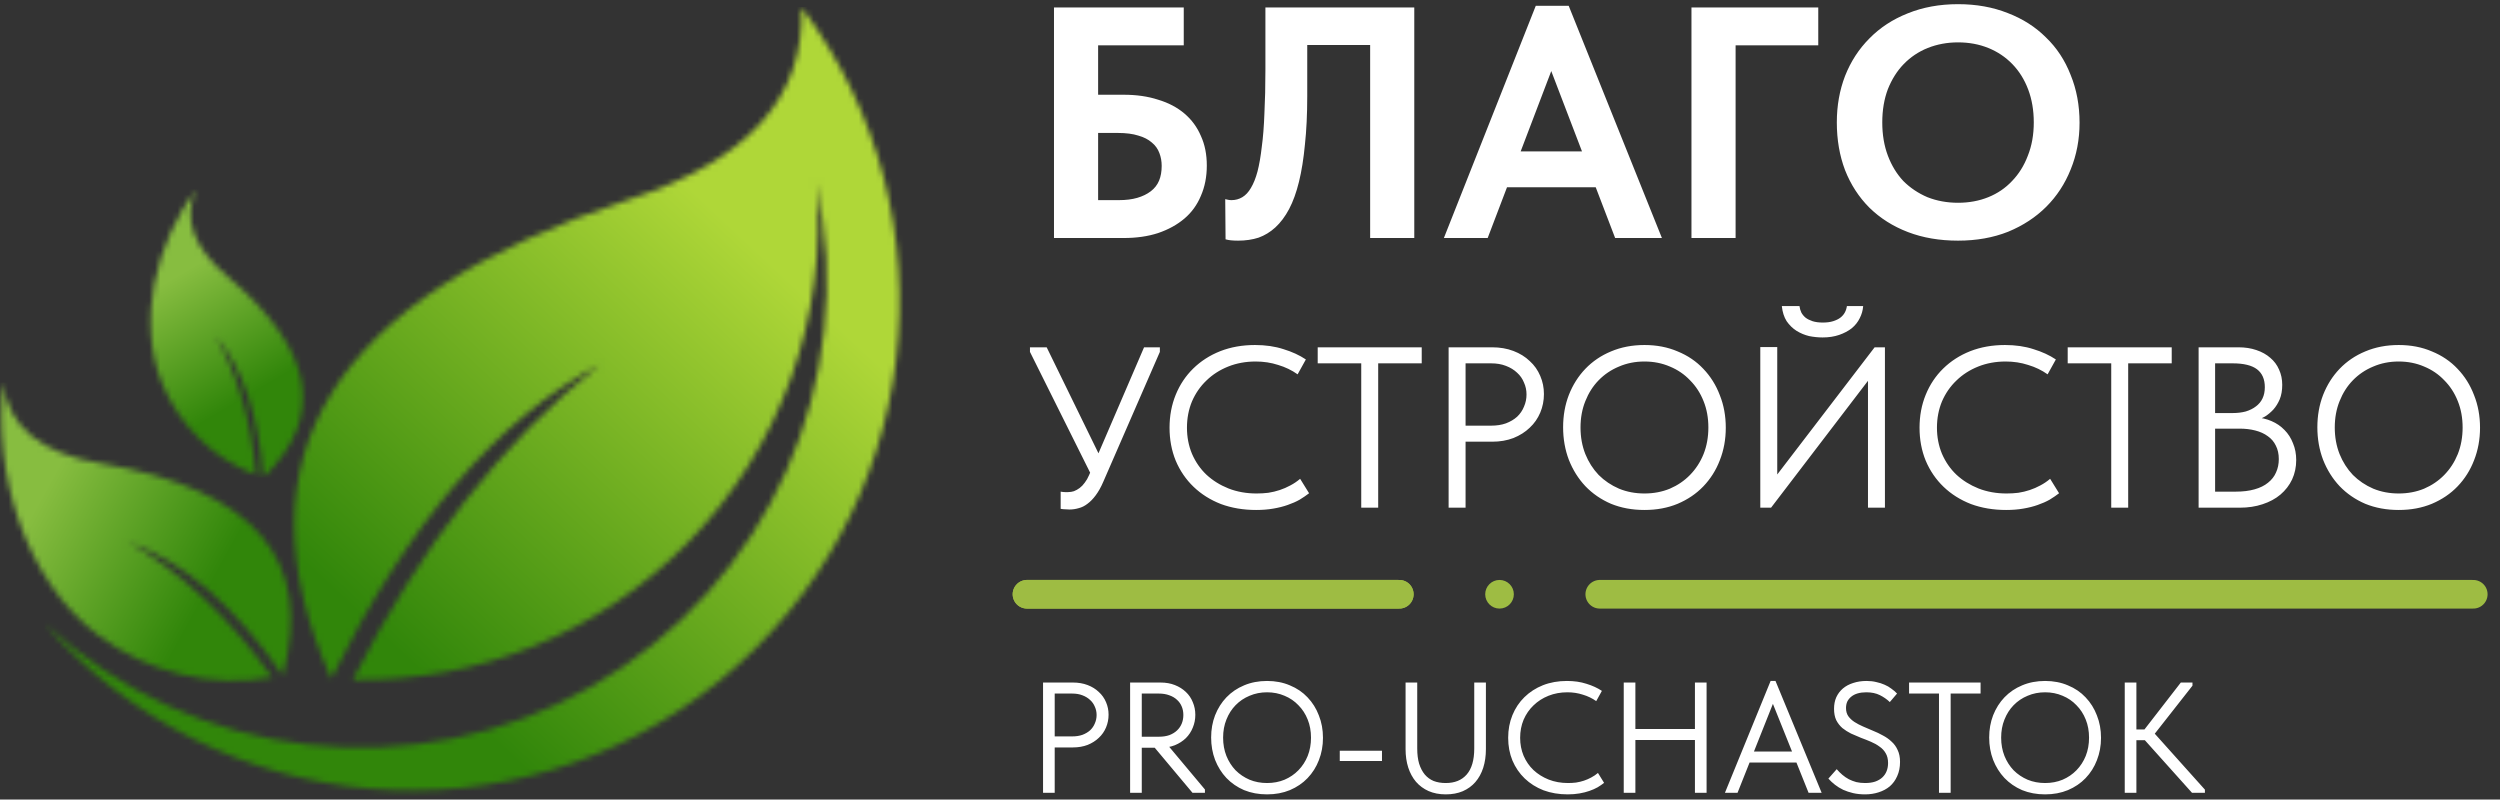 <?xml version="1.0" encoding="UTF-8"?> <svg xmlns="http://www.w3.org/2000/svg" width="444" height="142" viewBox="0 0 444 142" fill="none"><rect x="0" y="0" width="444" height="142" fill="#333333" stroke="none"/><path d="M189.919 90.49C189.648 90.49 189.39 90.477 189.146 90.449C188.929 90.449 188.672 90.422 188.373 90.368V87.316C188.672 87.37 188.929 87.398 189.146 87.398C189.363 87.398 189.54 87.398 189.675 87.398C190.055 87.398 190.408 87.343 190.733 87.235C191.086 87.099 191.425 86.909 191.75 86.665C192.076 86.421 192.374 86.109 192.646 85.729C192.944 85.35 193.202 84.902 193.419 84.386L203.185 61.681H205.992V62.495L195.942 85.567C195.535 86.516 195.087 87.316 194.599 87.967C194.138 88.591 193.649 89.093 193.134 89.473C192.646 89.853 192.13 90.11 191.588 90.246C191.045 90.409 190.489 90.49 189.919 90.49ZM194.192 85.119L182.921 62.495V61.681H185.891L195.453 81.253L194.192 85.119ZM223.092 90.571C220.814 90.571 218.725 90.219 216.826 89.513C214.954 88.781 213.34 87.764 211.984 86.462C210.627 85.16 209.569 83.613 208.81 81.823C208.077 80.032 207.711 78.079 207.711 75.963C207.711 73.847 208.077 71.894 208.81 70.104C209.542 68.314 210.573 66.767 211.902 65.465C213.259 64.136 214.859 63.105 216.704 62.373C218.576 61.64 220.637 61.274 222.889 61.274C224.761 61.274 226.442 61.518 227.934 62.007C229.454 62.468 230.783 63.078 231.922 63.838L230.457 66.483C229.426 65.75 228.274 65.194 226.999 64.814C225.751 64.407 224.422 64.204 223.011 64.204C221.248 64.204 219.62 64.502 218.128 65.099C216.636 65.696 215.347 66.523 214.262 67.581C213.177 68.612 212.323 69.846 211.699 71.284C211.102 72.722 210.804 74.282 210.804 75.963C210.804 77.618 211.102 79.165 211.699 80.602C212.323 82.04 213.177 83.274 214.262 84.305C215.375 85.336 216.677 86.15 218.169 86.746C219.688 87.343 221.356 87.642 223.174 87.642C223.879 87.642 224.571 87.601 225.249 87.52C225.954 87.411 226.632 87.248 227.283 87.031C227.934 86.814 228.558 86.543 229.155 86.218C229.779 85.892 230.362 85.499 230.905 85.037L232.492 87.601C232.004 87.981 231.447 88.361 230.824 88.74C230.2 89.093 229.494 89.405 228.708 89.676C227.948 89.948 227.094 90.165 226.144 90.327C225.222 90.49 224.204 90.571 223.092 90.571ZM241.756 90.165V64.529H234.024V61.681H252.498V64.529H244.767V90.165H241.756ZM265.005 61.681C266.389 61.681 267.65 61.898 268.79 62.332C269.929 62.766 270.892 63.363 271.679 64.122C272.493 64.855 273.116 65.737 273.55 66.767C273.985 67.771 274.202 68.843 274.202 69.982C274.202 71.148 273.985 72.247 273.55 73.278C273.116 74.309 272.493 75.204 271.679 75.963C270.892 76.723 269.929 77.333 268.79 77.794C267.65 78.229 266.389 78.446 265.005 78.446H260.285V90.165H257.274V61.681H265.005ZM264.802 75.597C265.806 75.597 266.687 75.462 267.447 75.19C268.234 74.892 268.898 74.499 269.441 74.01C269.983 73.495 270.39 72.898 270.661 72.22C270.96 71.542 271.109 70.823 271.109 70.063C271.109 69.304 270.96 68.598 270.661 67.947C270.39 67.269 269.983 66.686 269.441 66.198C268.898 65.682 268.234 65.275 267.447 64.977C266.687 64.678 265.806 64.529 264.802 64.529H260.285V75.597H264.802ZM292.054 87.642C293.682 87.642 295.187 87.357 296.571 86.787C297.954 86.19 299.148 85.377 300.151 84.346C301.182 83.288 301.983 82.053 302.552 80.643C303.122 79.205 303.407 77.632 303.407 75.923C303.407 74.214 303.122 72.654 302.552 71.243C301.983 69.806 301.182 68.571 300.151 67.54C299.148 66.483 297.954 65.669 296.571 65.099C295.187 64.502 293.682 64.204 292.054 64.204C290.426 64.204 288.921 64.502 287.537 65.099C286.154 65.669 284.947 66.483 283.916 67.54C282.912 68.571 282.125 69.806 281.556 71.243C280.986 72.654 280.701 74.214 280.701 75.923C280.701 77.632 280.986 79.205 281.556 80.643C282.125 82.053 282.912 83.288 283.916 84.346C284.947 85.377 286.154 86.19 287.537 86.787C288.921 87.357 290.426 87.642 292.054 87.642ZM292.054 90.571C289.884 90.571 287.904 90.205 286.113 89.473C284.35 88.713 282.831 87.669 281.556 86.34C280.308 85.01 279.331 83.451 278.626 81.66C277.948 79.87 277.609 77.944 277.609 75.882C277.609 73.82 277.948 71.908 278.626 70.145C279.331 68.354 280.308 66.808 281.556 65.506C282.831 64.177 284.35 63.146 286.113 62.413C287.904 61.654 289.884 61.274 292.054 61.274C294.224 61.274 296.191 61.654 297.954 62.413C299.745 63.146 301.264 64.177 302.512 65.506C303.787 66.835 304.763 68.395 305.441 70.185C306.147 71.949 306.499 73.875 306.499 75.963C306.499 78.025 306.147 79.951 305.441 81.742C304.763 83.505 303.787 85.051 302.512 86.38C301.264 87.682 299.745 88.713 297.954 89.473C296.191 90.205 294.224 90.571 292.054 90.571ZM312.628 90.165V61.64H315.639V85.363L314.988 85.119L332.933 61.681H334.764V90.165H331.753V65.709L332.851 66.198L314.54 90.165H312.628ZM323.696 59.931C322.909 59.931 322.109 59.85 321.295 59.687C320.508 59.497 319.762 59.185 319.057 58.751C318.379 58.317 317.796 57.748 317.307 57.042C316.846 56.31 316.561 55.415 316.453 54.357H319.586C319.64 54.764 319.749 55.143 319.912 55.496C320.102 55.849 320.359 56.161 320.685 56.432C321.01 56.676 321.417 56.879 321.905 57.042C322.421 57.205 323.031 57.286 323.737 57.286C324.442 57.286 325.052 57.205 325.568 57.042C326.083 56.879 326.504 56.676 326.829 56.432C327.182 56.161 327.453 55.849 327.643 55.496C327.833 55.143 327.955 54.764 328.009 54.357H330.898C330.844 55.116 330.64 55.835 330.288 56.513C329.962 57.191 329.488 57.788 328.864 58.304C328.24 58.792 327.494 59.185 326.626 59.484C325.758 59.782 324.781 59.931 323.696 59.931ZM356.291 90.571C354.012 90.571 351.924 90.219 350.025 89.513C348.153 88.781 346.539 87.764 345.183 86.462C343.826 85.16 342.768 83.613 342.009 81.823C341.276 80.032 340.91 78.079 340.91 75.963C340.91 73.847 341.276 71.894 342.009 70.104C342.741 68.314 343.772 66.767 345.101 65.465C346.458 64.136 348.058 63.105 349.903 62.373C351.774 61.64 353.836 61.274 356.088 61.274C357.959 61.274 359.641 61.518 361.133 62.007C362.652 62.468 363.982 63.078 365.121 63.838L363.656 66.483C362.625 65.75 361.472 65.194 360.197 64.814C358.95 64.407 357.62 64.204 356.21 64.204C354.446 64.204 352.819 64.502 351.327 65.099C349.835 65.696 348.546 66.523 347.461 67.581C346.376 68.612 345.522 69.846 344.898 71.284C344.301 72.722 344.003 74.282 344.003 75.963C344.003 77.618 344.301 79.165 344.898 80.602C345.522 82.04 346.376 83.274 347.461 84.305C348.573 85.336 349.876 86.15 351.368 86.746C352.887 87.343 354.555 87.642 356.373 87.642C357.078 87.642 357.77 87.601 358.448 87.52C359.153 87.411 359.831 87.248 360.482 87.031C361.133 86.814 361.757 86.543 362.354 86.218C362.978 85.892 363.561 85.499 364.104 85.037L365.691 87.601C365.202 87.981 364.646 88.361 364.022 88.74C363.398 89.093 362.693 89.405 361.906 89.676C361.147 89.948 360.292 90.165 359.343 90.327C358.421 90.49 357.403 90.571 356.291 90.571ZM374.955 90.165V64.529H367.223V61.681H385.697V64.529H377.966V90.165H374.955ZM390.473 90.165V61.681H397.553C398.72 61.681 399.778 61.844 400.727 62.169C401.704 62.495 402.531 62.956 403.209 63.553C403.887 64.122 404.403 64.814 404.755 65.628C405.135 66.442 405.325 67.35 405.325 68.354C405.325 69.331 405.176 70.185 404.878 70.918C404.579 71.623 404.199 72.233 403.738 72.749C403.277 73.237 402.789 73.644 402.273 73.97C401.758 74.268 401.27 74.485 400.808 74.621L400.564 74.132C401.595 74.187 402.545 74.404 403.413 74.783C404.308 75.163 405.081 75.692 405.732 76.37C406.383 77.021 406.885 77.808 407.238 78.73C407.617 79.626 407.807 80.616 407.807 81.701C407.807 82.949 407.563 84.102 407.075 85.16C406.587 86.19 405.895 87.086 405 87.845C404.132 88.578 403.074 89.147 401.826 89.554C400.605 89.961 399.262 90.165 397.797 90.165H390.473ZM393.403 88.862L392.304 87.316H397.065C398.34 87.316 399.452 87.18 400.402 86.909C401.378 86.638 402.178 86.245 402.802 85.729C403.453 85.214 403.928 84.603 404.227 83.898C404.552 83.193 404.715 82.406 404.715 81.538C404.715 80.616 404.538 79.816 404.186 79.137C403.86 78.459 403.386 77.903 402.762 77.469C402.138 77.008 401.392 76.669 400.524 76.452C399.683 76.235 398.76 76.126 397.757 76.126H392.874V73.359H396.495C397.363 73.359 398.15 73.264 398.855 73.074C399.561 72.857 400.157 72.559 400.646 72.179C401.161 71.799 401.554 71.325 401.826 70.755C402.097 70.185 402.233 69.521 402.233 68.761C402.233 67.35 401.771 66.293 400.849 65.587C399.927 64.882 398.476 64.529 396.495 64.529H392.304L393.403 62.983V88.862ZM426.008 87.642C427.635 87.642 429.141 87.357 430.525 86.787C431.908 86.19 433.102 85.377 434.105 84.346C435.136 83.288 435.936 82.053 436.506 80.643C437.076 79.205 437.361 77.632 437.361 75.923C437.361 74.214 437.076 72.654 436.506 71.243C435.936 69.806 435.136 68.571 434.105 67.54C433.102 66.483 431.908 65.669 430.525 65.099C429.141 64.502 427.635 64.204 426.008 64.204C424.38 64.204 422.875 64.502 421.491 65.099C420.108 65.669 418.901 66.483 417.87 67.54C416.866 68.571 416.079 69.806 415.51 71.243C414.94 72.654 414.655 74.214 414.655 75.923C414.655 77.632 414.94 79.205 415.51 80.643C416.079 82.053 416.866 83.288 417.87 84.346C418.901 85.377 420.108 86.19 421.491 86.787C422.875 87.357 424.38 87.642 426.008 87.642ZM426.008 90.571C423.838 90.571 421.857 90.205 420.067 89.473C418.304 88.713 416.785 87.669 415.51 86.34C414.262 85.01 413.285 83.451 412.58 81.66C411.902 79.87 411.563 77.944 411.563 75.882C411.563 73.82 411.902 71.908 412.58 70.145C413.285 68.354 414.262 66.808 415.51 65.506C416.785 64.177 418.304 63.146 420.067 62.413C421.857 61.654 423.838 61.274 426.008 61.274C428.178 61.274 430.145 61.654 431.908 62.413C433.698 63.146 435.218 64.177 436.465 65.506C437.74 66.835 438.717 68.395 439.395 70.185C440.1 71.949 440.453 73.875 440.453 75.963C440.453 78.025 440.1 79.951 439.395 81.742C438.717 83.505 437.74 85.051 436.465 86.38C435.218 87.682 433.698 88.713 431.908 89.473C430.145 90.205 428.178 90.571 426.008 90.571Z" fill="white"></path><path d="M190.56 121.218C191.511 121.218 192.379 121.367 193.162 121.665C193.945 121.964 194.607 122.374 195.148 122.896C195.708 123.4 196.137 124.006 196.435 124.715C196.733 125.405 196.883 126.141 196.883 126.925C196.883 127.727 196.733 128.482 196.435 129.191C196.137 129.899 195.708 130.515 195.148 131.037C194.607 131.559 193.945 131.979 193.162 132.296C192.379 132.594 191.511 132.744 190.56 132.744H187.315V140.8H185.245V121.218H190.56ZM190.42 130.785C191.11 130.785 191.717 130.692 192.239 130.506C192.78 130.3 193.237 130.03 193.61 129.694C193.983 129.34 194.262 128.93 194.449 128.463C194.654 127.997 194.757 127.503 194.757 126.981C194.757 126.458 194.654 125.974 194.449 125.526C194.262 125.06 193.983 124.659 193.61 124.323C193.237 123.969 192.78 123.689 192.239 123.484C191.717 123.279 191.11 123.176 190.42 123.176H187.315V130.785H190.42ZM211.786 140.8L204.848 132.52L207.086 131.96L213.996 140.213V140.8H211.786ZM206.107 121.218C207.058 121.218 207.907 121.367 208.653 121.665C209.417 121.964 210.07 122.374 210.611 122.896C211.152 123.4 211.562 124.006 211.842 124.715C212.14 125.405 212.289 126.151 212.289 126.953C212.289 127.755 212.14 128.51 211.842 129.219C211.562 129.927 211.152 130.552 210.611 131.093C210.07 131.615 209.417 132.035 208.653 132.352C207.907 132.65 207.058 132.799 206.107 132.799H202.778V140.8H200.708V121.218H206.107ZM205.827 130.841C206.517 130.841 207.133 130.748 207.674 130.561C208.214 130.356 208.671 130.077 209.044 129.722C209.417 129.368 209.697 128.958 209.884 128.491C210.07 128.025 210.163 127.522 210.163 126.981C210.163 126.44 210.07 125.946 209.884 125.498C209.697 125.032 209.417 124.631 209.044 124.295C208.671 123.941 208.214 123.67 207.674 123.484C207.133 123.279 206.517 123.176 205.827 123.176H202.778V130.841H205.827ZM225.029 139.066C226.148 139.066 227.183 138.87 228.134 138.478C229.085 138.068 229.906 137.509 230.596 136.8C231.304 136.073 231.855 135.224 232.246 134.254C232.638 133.266 232.834 132.184 232.834 131.009C232.834 129.834 232.638 128.762 232.246 127.792C231.855 126.803 231.304 125.955 230.596 125.246C229.906 124.519 229.085 123.959 228.134 123.568C227.183 123.157 226.148 122.952 225.029 122.952C223.91 122.952 222.875 123.157 221.923 123.568C220.972 123.959 220.142 124.519 219.434 125.246C218.744 125.955 218.203 126.803 217.811 127.792C217.42 128.762 217.224 129.834 217.224 131.009C217.224 132.184 217.42 133.266 217.811 134.254C218.203 135.224 218.744 136.073 219.434 136.8C220.142 137.509 220.972 138.068 221.923 138.478C222.875 138.87 223.91 139.066 225.029 139.066ZM225.029 141.08C223.537 141.08 222.175 140.828 220.944 140.325C219.732 139.803 218.688 139.084 217.811 138.171C216.953 137.257 216.282 136.184 215.797 134.954C215.331 133.723 215.098 132.398 215.098 130.981C215.098 129.564 215.331 128.249 215.797 127.037C216.282 125.806 216.953 124.743 217.811 123.847C218.688 122.934 219.732 122.225 220.944 121.721C222.175 121.199 223.537 120.938 225.029 120.938C226.521 120.938 227.873 121.199 229.085 121.721C230.316 122.225 231.36 122.934 232.218 123.847C233.095 124.761 233.766 125.834 234.232 127.065C234.717 128.277 234.96 129.601 234.96 131.037C234.96 132.454 234.717 133.779 234.232 135.009C233.766 136.222 233.095 137.285 232.218 138.199C231.36 139.094 230.316 139.803 229.085 140.325C227.873 140.828 226.521 141.08 225.029 141.08ZM245.44 133.331V135.149H237.942V133.331H245.44ZM256.764 141.08C255.626 141.08 254.61 140.884 253.714 140.493C252.838 140.101 252.092 139.551 251.476 138.842C250.88 138.133 250.423 137.294 250.106 136.324C249.789 135.336 249.63 134.245 249.63 133.051V121.218H251.7V132.939C251.7 133.965 251.812 134.86 252.036 135.625C252.278 136.39 252.614 137.033 253.043 137.555C253.472 138.059 253.994 138.441 254.61 138.702C255.244 138.945 255.962 139.066 256.764 139.066C258.368 139.066 259.608 138.562 260.484 137.555C261.379 136.529 261.827 134.991 261.827 132.939V121.218H263.897V133.051C263.897 134.263 263.739 135.364 263.422 136.352C263.105 137.341 262.638 138.189 262.023 138.898C261.426 139.588 260.68 140.129 259.785 140.521C258.908 140.894 257.901 141.08 256.764 141.08ZM278.426 141.08C276.859 141.08 275.423 140.838 274.117 140.353C272.831 139.849 271.721 139.15 270.788 138.255C269.856 137.359 269.129 136.296 268.606 135.065C268.103 133.835 267.851 132.492 267.851 131.037C267.851 129.582 268.103 128.24 268.606 127.009C269.11 125.778 269.819 124.715 270.733 123.82C271.665 122.906 272.765 122.197 274.034 121.693C275.32 121.19 276.738 120.938 278.286 120.938C279.573 120.938 280.729 121.106 281.755 121.442C282.799 121.759 283.713 122.178 284.496 122.701L283.489 124.519C282.78 124.015 281.988 123.633 281.111 123.372C280.253 123.092 279.339 122.952 278.37 122.952C277.157 122.952 276.038 123.157 275.013 123.568C273.987 123.978 273.101 124.547 272.355 125.274C271.609 125.983 271.022 126.831 270.593 127.82C270.182 128.808 269.977 129.881 269.977 131.037C269.977 132.175 270.182 133.238 270.593 134.226C271.022 135.215 271.609 136.063 272.355 136.772C273.12 137.481 274.015 138.04 275.041 138.45C276.085 138.861 277.232 139.066 278.482 139.066C278.966 139.066 279.442 139.038 279.908 138.982C280.393 138.907 280.859 138.795 281.307 138.646C281.755 138.497 282.184 138.311 282.594 138.087C283.023 137.863 283.424 137.592 283.797 137.275L284.888 139.038C284.552 139.299 284.17 139.56 283.741 139.821C283.312 140.064 282.827 140.278 282.286 140.465C281.764 140.651 281.176 140.8 280.524 140.912C279.89 141.024 279.19 141.08 278.426 141.08ZM302.055 129.47V131.429H289.41V129.47H302.055ZM290.445 121.218V140.8H288.375V121.218H290.445ZM301.02 140.8V121.218H303.09V140.8H301.02ZM306.348 140.8L314.461 120.938H315.328L323.525 140.8H321.203L314.293 123.568H315.44L308.586 140.8H306.348ZM310.153 135.429V133.471H319.553V135.429H310.153ZM331.237 141.08C330.472 141.08 329.764 141.005 329.111 140.856C328.477 140.707 327.889 140.511 327.348 140.269C326.807 140.008 326.323 139.709 325.894 139.374C325.465 139.038 325.073 138.674 324.719 138.283L326.201 136.604C326.518 136.977 326.854 137.313 327.208 137.611C327.563 137.91 327.945 138.171 328.355 138.394C328.766 138.6 329.204 138.767 329.67 138.898C330.155 139.01 330.677 139.066 331.237 139.066C331.927 139.066 332.524 138.982 333.027 138.814C333.549 138.628 333.978 138.376 334.314 138.059C334.65 137.742 334.902 137.369 335.069 136.94C335.237 136.511 335.321 136.035 335.321 135.513C335.321 134.823 335.181 134.245 334.902 133.779C334.64 133.312 334.277 132.921 333.811 132.604C333.363 132.268 332.85 131.979 332.272 131.736C331.712 131.494 331.125 131.261 330.51 131.037C329.913 130.795 329.325 130.543 328.747 130.282C328.188 130.002 327.675 129.676 327.208 129.303C326.761 128.911 326.397 128.445 326.117 127.904C325.856 127.344 325.726 126.673 325.726 125.89C325.726 125.125 325.856 124.444 326.117 123.847C326.397 123.232 326.789 122.71 327.292 122.281C327.796 121.852 328.402 121.526 329.111 121.302C329.838 121.059 330.64 120.938 331.517 120.938C332.132 120.938 332.701 121.003 333.223 121.134C333.764 121.246 334.258 121.404 334.706 121.609C335.153 121.796 335.554 122.029 335.909 122.309C336.282 122.57 336.617 122.859 336.916 123.176L335.629 124.687C335.125 124.202 334.538 123.792 333.867 123.456C333.195 123.12 332.393 122.952 331.461 122.952C330.883 122.952 330.37 123.018 329.922 123.148C329.474 123.279 329.092 123.474 328.775 123.736C328.477 123.978 328.244 124.267 328.076 124.603C327.926 124.939 327.852 125.321 327.852 125.75C327.852 126.309 327.982 126.785 328.244 127.176C328.523 127.568 328.887 127.913 329.335 128.212C329.801 128.51 330.314 128.78 330.873 129.023C331.451 129.265 332.039 129.517 332.636 129.778C333.251 130.021 333.839 130.3 334.398 130.617C334.976 130.916 335.489 131.279 335.937 131.708C336.403 132.119 336.767 132.622 337.028 133.219C337.307 133.797 337.447 134.497 337.447 135.317C337.447 136.268 337.279 137.108 336.944 137.835C336.627 138.562 336.188 139.168 335.629 139.653C335.069 140.12 334.407 140.474 333.643 140.716C332.897 140.959 332.095 141.08 331.237 141.08ZM344.365 140.8V123.176H339.05V121.218H351.751V123.176H346.436V140.8H344.365ZM363.21 139.066C364.329 139.066 365.364 138.87 366.315 138.478C367.266 138.068 368.087 137.509 368.777 136.8C369.485 136.073 370.035 135.224 370.427 134.254C370.819 133.266 371.015 132.184 371.015 131.009C371.015 129.834 370.819 128.762 370.427 127.792C370.035 126.803 369.485 125.955 368.777 125.246C368.087 124.519 367.266 123.959 366.315 123.568C365.364 123.157 364.329 122.952 363.21 122.952C362.091 122.952 361.056 123.157 360.104 123.568C359.153 123.959 358.323 124.519 357.615 125.246C356.925 125.955 356.384 126.803 355.992 127.792C355.6 128.762 355.405 129.834 355.405 131.009C355.405 132.184 355.6 133.266 355.992 134.254C356.384 135.224 356.925 136.073 357.615 136.8C358.323 137.509 359.153 138.068 360.104 138.478C361.056 138.87 362.091 139.066 363.21 139.066ZM363.21 141.08C361.718 141.08 360.356 140.828 359.125 140.325C357.913 139.803 356.869 139.084 355.992 138.171C355.134 137.257 354.463 136.184 353.978 134.954C353.512 133.723 353.278 132.398 353.278 130.981C353.278 129.564 353.512 128.249 353.978 127.037C354.463 125.806 355.134 124.743 355.992 123.847C356.869 122.934 357.913 122.225 359.125 121.721C360.356 121.199 361.718 120.938 363.21 120.938C364.702 120.938 366.054 121.199 367.266 121.721C368.497 122.225 369.541 122.934 370.399 123.847C371.276 124.761 371.947 125.834 372.413 127.065C372.898 128.277 373.141 129.601 373.141 131.037C373.141 132.454 372.898 133.779 372.413 135.009C371.947 136.222 371.276 137.285 370.399 138.199C369.541 139.094 368.497 139.803 367.266 140.325C366.054 140.828 364.702 141.08 363.21 141.08ZM389.299 140.8L380.096 130.533L387.313 121.218H389.383V121.777L381.914 131.289V129.442L391.593 140.241V140.8H389.299ZM378.277 131.457V129.554H381.746V131.457H378.277ZM379.424 121.218V140.8H377.354V121.218H379.424Z" fill="white"></path><path d="M187.188 42.271V1.326H210.234V8.053H195.026V16.826H199.589C201.85 16.826 203.878 17.119 205.672 17.704C207.505 18.25 209.064 19.069 210.351 20.161C211.638 21.253 212.613 22.578 213.276 24.138C213.978 25.659 214.329 27.414 214.329 29.402C214.329 31.391 213.978 33.185 213.276 34.784C212.613 36.383 211.638 37.728 210.351 38.82C209.064 39.912 207.505 40.77 205.672 41.394C203.878 41.978 201.85 42.271 199.589 42.271H187.188ZM198.711 35.544C199.959 35.544 201.051 35.408 201.987 35.135C202.923 34.862 203.722 34.472 204.385 33.965C205.048 33.458 205.535 32.834 205.847 32.093C206.159 31.352 206.315 30.475 206.315 29.461C206.315 28.642 206.179 27.882 205.906 27.18C205.633 26.439 205.184 25.815 204.56 25.308C203.937 24.762 203.137 24.353 202.162 24.08C201.187 23.768 199.979 23.612 198.536 23.612H195.026V35.544H198.711ZM219.882 42.739C219.414 42.739 218.985 42.719 218.595 42.68C218.244 42.642 217.932 42.583 217.659 42.505L217.601 35.369C217.757 35.408 217.932 35.447 218.127 35.486C218.322 35.525 218.517 35.544 218.712 35.544C219.414 35.544 220.057 35.369 220.642 35.018C221.227 34.667 221.734 34.121 222.163 33.38C222.631 32.6 223.021 31.625 223.333 30.455C223.645 29.247 223.899 27.784 224.093 26.068C224.327 24.353 224.483 22.364 224.561 20.102C224.678 17.84 224.737 15.267 224.737 12.381V1.326H251.176V42.271H243.338V7.994H232.166V17.061C232.166 20.297 232.029 23.163 231.756 25.659C231.522 28.155 231.171 30.358 230.703 32.269C230.235 34.179 229.65 35.798 228.948 37.124C228.246 38.449 227.428 39.541 226.492 40.399C225.595 41.218 224.6 41.822 223.509 42.212C222.417 42.563 221.208 42.739 219.882 42.739ZM256.433 42.271L272.752 1.033H278.602L295.155 42.271H286.849L274.449 9.866H276.554L264.212 42.271H256.433ZM266.026 33.263V26.887H285.094V33.263H266.026ZM300.404 42.271V1.326H322.924V8.053H308.242V42.271H300.404ZM347.746 36.012C349.695 36.012 351.489 35.681 353.127 35.018C354.765 34.355 356.169 33.4 357.338 32.152C358.547 30.904 359.483 29.402 360.146 27.648C360.848 25.893 361.199 23.924 361.199 21.74C361.199 19.595 360.867 17.645 360.205 15.891C359.542 14.136 358.606 12.634 357.397 11.387C356.188 10.139 354.765 9.183 353.127 8.521C351.489 7.858 349.695 7.526 347.746 7.526C345.835 7.526 344.041 7.858 342.364 8.521C340.726 9.183 339.303 10.139 338.094 11.387C336.924 12.595 335.988 14.077 335.287 15.832C334.624 17.587 334.292 19.556 334.292 21.74C334.292 23.924 334.624 25.893 335.287 27.648C335.949 29.402 336.866 30.904 338.036 32.152C339.245 33.361 340.668 34.316 342.306 35.018C343.982 35.681 345.796 36.012 347.746 36.012ZM347.746 42.739C344.47 42.739 341.506 42.232 338.855 41.218C336.203 40.204 333.922 38.761 332.011 36.89C330.139 35.018 328.696 32.795 327.682 30.221C326.708 27.648 326.22 24.821 326.22 21.74C326.22 18.776 326.708 16.027 327.682 13.492C328.696 10.919 330.139 8.696 332.011 6.824C333.883 4.913 336.144 3.432 338.796 2.379C341.487 1.287 344.47 0.741 347.746 0.741C350.982 0.741 353.926 1.267 356.578 2.32C359.23 3.334 361.491 4.777 363.363 6.649C365.274 8.482 366.736 10.704 367.75 13.317C368.803 15.891 369.329 18.718 369.329 21.798C369.329 24.762 368.803 27.531 367.75 30.104C366.736 32.639 365.293 34.842 363.422 36.714C361.55 38.586 359.288 40.068 356.636 41.16C353.985 42.212 351.021 42.739 347.746 42.739Z" fill="white"></path><path d="M182.392 105.541H248.514" stroke="#9EBC43" stroke-width="5.086" stroke-linecap="round"></path><path d="M182.392 105.541H248.514" stroke="#9EBC43" stroke-width="5.086" stroke-linecap="round"></path><path d="M284.119 105.541H439.252" stroke="#9EBC43" stroke-width="5.086" stroke-linecap="round"></path><circle cx="266.316" cy="105.541" r="2.543" fill="#9EBC43"></circle><mask id="mask0_8_510" style="mask-type:luminance" maskUnits="userSpaceOnUse" x="7" y="1" width="153" height="140"><path d="M106.491 64.764C89.277 78.373 74.675 97.023 62.685 120.712C84.951 121.162 106.489 112.393 122.154 96.37C138.723 79.423 147.061 56.058 144.977 32.424C152.575 67.784 136.428 103.999 105.076 121.915C73.724 139.832 34.402 135.314 7.909 110.752C38.623 145.898 91.579 150.394 127.755 120.926C163.932 91.457 170.364 38.587 142.313 1.271C143.031 17.17 132.866 28.542 111.821 35.391C58.942 52.877 41.279 81.261 58.829 120.543C72.394 93.039 88.281 74.446 106.492 64.764" fill="white"></path></mask><g mask="url(#mask0_8_510)"><path d="M170.364 1.271L7.909 1.271V150.394H170.364V1.271Z" fill="url(#paint0_linear_8_510)"></path></g><mask id="mask1_8_510" style="mask-type:luminance" maskUnits="userSpaceOnUse" x="0" y="67" width="52" height="54"><path d="M0.564 67.941C1.398 75.756 7.209 80.547 17.994 82.315C45.113 86.892 55.852 99.427 50.213 119.918C41.539 107.506 32.398 99.618 22.785 96.255C32.203 101.61 40.722 109.621 48.342 120.289C37.505 122.176 26.336 119.508 17.495 112.858C4.323 102.953 -1.23 83.912 0.564 67.941Z" fill="white"></path></mask><g mask="url(#mask1_8_510)"><path d="M55.852 67.941H-1.23V122.176H55.852V67.941Z" fill="url(#paint1_linear_8_510)"></path></g><mask id="mask2_8_510" style="mask-type:luminance" maskUnits="userSpaceOnUse" x="26" y="33" width="28" height="52"><path d="M34.833 33.61C32.459 38.836 34.335 44.013 40.46 49.143C55.815 62.126 57.917 74.009 46.768 84.793C45.919 73.757 43.096 65.391 38.301 59.694C42.236 66.571 44.621 74.783 45.454 84.33C37.94 81.478 31.907 75.638 28.814 68.162C24.207 57.025 27.779 42.983 34.832 33.609" fill="white"></path></mask><g mask="url(#mask2_8_510)"><path d="M57.917 33.61L24.208 33.61V84.793H57.917V33.61Z" fill="url(#paint2_linear_8_510)"></path></g><defs><linearGradient id="paint0_linear_8_510" x1="60.76" y1="106.34" x2="126.042" y2="36.465" gradientUnits="userSpaceOnUse"><stop stop-color="#31860A"></stop><stop offset="1" stop-color="#AFD738"></stop></linearGradient><linearGradient id="paint1_linear_8_510" x1="38.771" y1="101.415" x2="9.133" y2="85.048" gradientUnits="userSpaceOnUse"><stop stop-color="#31860A"></stop><stop offset="1" stop-color="#87BD40"></stop></linearGradient><linearGradient id="paint2_linear_8_510" x1="46.667" y1="68.763" x2="34.103" y2="47.424" gradientUnits="userSpaceOnUse"><stop stop-color="#31860A"></stop><stop offset="1" stop-color="#87BD40"></stop></linearGradient></defs></svg> 